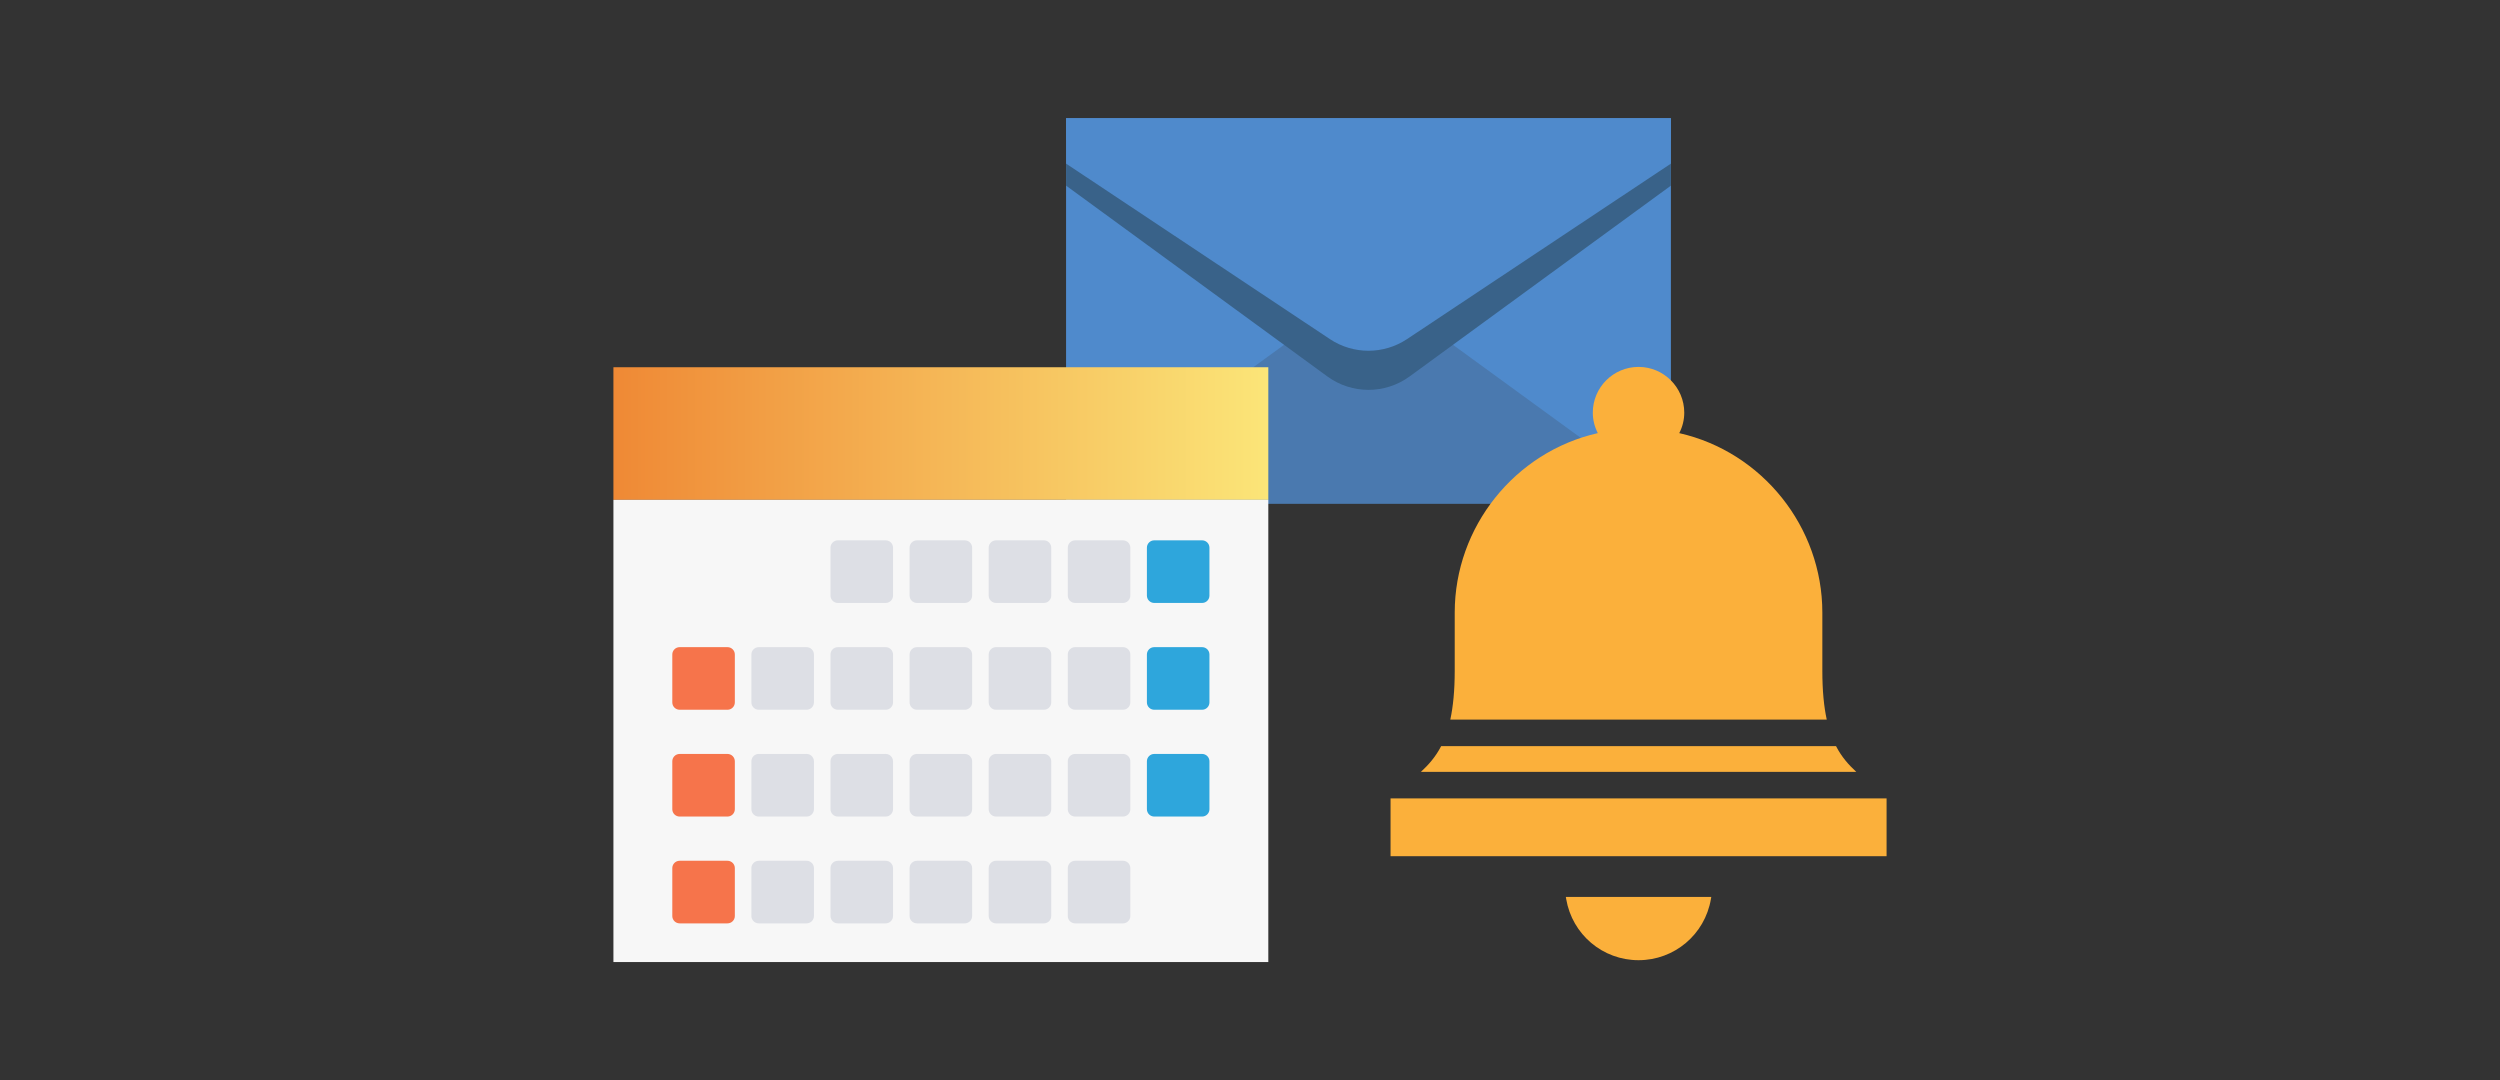 <svg width="324" height="140" viewBox="0 0 324 140" fill="none" xmlns="http://www.w3.org/2000/svg">
<rect x="0" y="0" width="324" height="140" fill="#333333" stroke="none"/>
<path d="M216.55 15.319H138.162V65.255H216.55V15.319Z" fill="#4F8ACC"/>
<path d="M216.55 65.256H138.162L171.848 40.731C175.134 38.34 179.582 38.34 182.868 40.731L216.554 65.256H216.55Z" fill="#4A79AF"/>
<path d="M216.55 24.058L182.686 48.788C179.511 51.107 175.2 51.107 172.025 48.788L138.162 24.058V18.173H216.55V24.058Z" fill="#396289"/>
<path d="M216.55 21.204L182.357 43.943C179.325 45.962 175.382 45.962 172.349 43.943L138.162 21.204V15.319H216.55V21.204Z" fill="#4F8ACC"/>
<path d="M202.98 116.527C203.767 121.114 207.71 124.441 212.354 124.441C216.999 124.441 220.947 121.114 221.733 116.527L221.781 116.246H202.933L202.98 116.527Z" fill="#FBB03B"/>
<path d="M240.572 100.032C239.576 99.116 238.674 98.099 237.95 96.701H186.773C186.049 98.099 185.143 99.116 184.151 100.032H240.577H240.572Z" fill="#FBB03B"/>
<path d="M236.747 93.258C236.38 91.583 236.175 89.521 236.175 86.92V79.383C236.175 68.3 228.394 58.572 217.632 56.133C218.066 55.288 218.28 54.396 218.28 53.484C218.28 50.215 215.625 47.551 212.354 47.551C209.083 47.551 206.427 50.21 206.427 53.484C206.427 54.401 206.646 55.288 207.075 56.133C196.309 58.572 188.532 68.3 188.532 79.383V86.92C188.532 89.521 188.322 91.583 187.96 93.258H236.743H236.747Z" fill="#FBB03B"/>
<path d="M180.231 103.473L180.216 103.482V110.962H244.5V103.482L244.486 103.473H180.231Z" fill="#FBB03B"/>
<path d="M164.373 47.594H79.5V64.777H164.373V47.594Z" fill="url(#paint0_linear_311_184)"/>
<path d="M164.373 64.778H79.5V124.681H164.373V64.778Z" fill="#F7F7F7"/>
<path d="M114.784 70.027H108.585C108.058 70.027 107.631 70.455 107.631 70.982V77.187C107.631 77.714 108.058 78.142 108.585 78.142H114.784C115.31 78.142 115.737 77.714 115.737 77.187V70.982C115.737 70.455 115.31 70.027 114.784 70.027Z" fill="#DDDFE5"/>
<path d="M125.035 70.027H118.837C118.31 70.027 117.883 70.455 117.883 70.982V77.187C117.883 77.714 118.31 78.142 118.837 78.142H125.035C125.562 78.142 125.989 77.714 125.989 77.187V70.982C125.989 70.455 125.562 70.027 125.035 70.027Z" fill="#DDDFE5"/>
<path d="M135.287 70.027H129.088C128.562 70.027 128.135 70.455 128.135 70.982V77.187C128.135 77.714 128.562 78.142 129.088 78.142H135.287C135.814 78.142 136.241 77.714 136.241 77.187V70.982C136.241 70.455 135.814 70.027 135.287 70.027Z" fill="#DDDFE5"/>
<path d="M145.537 70.027H139.339C138.812 70.027 138.385 70.455 138.385 70.982V77.187C138.385 77.714 138.812 78.142 139.339 78.142H145.537C146.064 78.142 146.491 77.714 146.491 77.187V70.982C146.491 70.455 146.064 70.027 145.537 70.027Z" fill="#DDDFE5"/>
<path d="M155.79 70.027H149.592C149.065 70.027 148.638 70.455 148.638 70.982V77.187C148.638 77.714 149.065 78.142 149.592 78.142H155.79C156.317 78.142 156.744 77.714 156.744 77.187V70.982C156.744 70.455 156.317 70.027 155.79 70.027Z" fill="#2EA6DC"/>
<path d="M94.281 83.87H88.082C87.556 83.87 87.129 84.297 87.129 84.825V91.03C87.129 91.557 87.556 91.984 88.082 91.984H94.281C94.808 91.984 95.235 91.557 95.235 91.03V84.825C95.235 84.297 94.808 83.87 94.281 83.87Z" fill="#F6744B"/>
<path d="M104.533 83.87H98.334C97.807 83.87 97.38 84.297 97.38 84.825V91.03C97.38 91.557 97.807 91.984 98.334 91.984H104.533C105.059 91.984 105.486 91.557 105.486 91.03V84.825C105.486 84.297 105.059 83.87 104.533 83.87Z" fill="#DDDFE5"/>
<path d="M114.784 83.87H108.585C108.058 83.87 107.631 84.297 107.631 84.825V91.03C107.631 91.557 108.058 91.984 108.585 91.984H114.784C115.31 91.984 115.737 91.557 115.737 91.03V84.825C115.737 84.297 115.31 83.87 114.784 83.87Z" fill="#DDDFE5"/>
<path d="M125.035 83.87H118.837C118.31 83.87 117.883 84.297 117.883 84.825V91.03C117.883 91.557 118.31 91.984 118.837 91.984H125.035C125.562 91.984 125.989 91.557 125.989 91.03V84.825C125.989 84.297 125.562 83.87 125.035 83.87Z" fill="#DDDFE5"/>
<path d="M135.287 83.87H129.088C128.562 83.87 128.135 84.297 128.135 84.825V91.03C128.135 91.557 128.562 91.984 129.088 91.984H135.287C135.814 91.984 136.241 91.557 136.241 91.03V84.825C136.241 84.297 135.814 83.87 135.287 83.87Z" fill="#DDDFE5"/>
<path d="M145.537 83.87H139.339C138.812 83.87 138.385 84.297 138.385 84.825V91.03C138.385 91.557 138.812 91.984 139.339 91.984H145.537C146.064 91.984 146.491 91.557 146.491 91.03V84.825C146.491 84.297 146.064 83.87 145.537 83.87Z" fill="#DDDFE5"/>
<path d="M155.79 83.87H149.592C149.065 83.87 148.638 84.297 148.638 84.825V91.03C148.638 91.557 149.065 91.984 149.592 91.984H155.79C156.317 91.984 156.744 91.557 156.744 91.03V84.825C156.744 84.297 156.317 83.87 155.79 83.87Z" fill="#2EA6DC"/>
<path d="M94.281 97.711H88.082C87.556 97.711 87.129 98.139 87.129 98.666V104.871C87.129 105.398 87.556 105.826 88.082 105.826H94.281C94.808 105.826 95.235 105.398 95.235 104.871V98.666C95.235 98.139 94.808 97.711 94.281 97.711Z" fill="#F6744B"/>
<path d="M104.533 97.711H98.334C97.807 97.711 97.38 98.139 97.38 98.666V104.871C97.38 105.398 97.807 105.826 98.334 105.826H104.533C105.059 105.826 105.486 105.398 105.486 104.871V98.666C105.486 98.139 105.059 97.711 104.533 97.711Z" fill="#DDDFE5"/>
<path d="M114.784 97.711H108.585C108.058 97.711 107.631 98.139 107.631 98.666V104.871C107.631 105.398 108.058 105.826 108.585 105.826H114.784C115.31 105.826 115.737 105.398 115.737 104.871V98.666C115.737 98.139 115.31 97.711 114.784 97.711Z" fill="#DDDFE5"/>
<path d="M125.035 97.711H118.837C118.31 97.711 117.883 98.139 117.883 98.666V104.871C117.883 105.398 118.31 105.826 118.837 105.826H125.035C125.562 105.826 125.989 105.398 125.989 104.871V98.666C125.989 98.139 125.562 97.711 125.035 97.711Z" fill="#DDDFE5"/>
<path d="M135.287 97.711H129.088C128.562 97.711 128.135 98.139 128.135 98.666V104.871C128.135 105.398 128.562 105.826 129.088 105.826H135.287C135.814 105.826 136.241 105.398 136.241 104.871V98.666C136.241 98.139 135.814 97.711 135.287 97.711Z" fill="#DDDFE5"/>
<path d="M145.537 97.711H139.339C138.812 97.711 138.385 98.139 138.385 98.666V104.871C138.385 105.398 138.812 105.826 139.339 105.826H145.537C146.064 105.826 146.491 105.398 146.491 104.871V98.666C146.491 98.139 146.064 97.711 145.537 97.711Z" fill="#DDDFE5"/>
<path d="M155.79 97.711H149.592C149.065 97.711 148.638 98.139 148.638 98.666V104.871C148.638 105.398 149.065 105.826 149.592 105.826H155.79C156.317 105.826 156.744 105.398 156.744 104.871V98.666C156.744 98.139 156.317 97.711 155.79 97.711Z" fill="#2EA6DC"/>
<path d="M94.281 111.555H88.082C87.556 111.555 87.129 111.982 87.129 112.509V118.714C87.129 119.242 87.556 119.669 88.082 119.669H94.281C94.808 119.669 95.235 119.242 95.235 118.714V112.509C95.235 111.982 94.808 111.555 94.281 111.555Z" fill="#F6744B"/>
<path d="M104.533 111.555H98.334C97.807 111.555 97.38 111.982 97.38 112.509V118.714C97.38 119.242 97.807 119.669 98.334 119.669H104.533C105.059 119.669 105.486 119.242 105.486 118.714V112.509C105.486 111.982 105.059 111.555 104.533 111.555Z" fill="#DDDFE5"/>
<path d="M114.784 111.555H108.585C108.058 111.555 107.631 111.982 107.631 112.509V118.714C107.631 119.242 108.058 119.669 108.585 119.669H114.784C115.31 119.669 115.737 119.242 115.737 118.714V112.509C115.737 111.982 115.31 111.555 114.784 111.555Z" fill="#DDDFE5"/>
<path d="M125.035 111.555H118.837C118.31 111.555 117.883 111.982 117.883 112.509V118.714C117.883 119.242 118.31 119.669 118.837 119.669H125.035C125.562 119.669 125.989 119.242 125.989 118.714V112.509C125.989 111.982 125.562 111.555 125.035 111.555Z" fill="#DDDFE5"/>
<path d="M135.287 111.555H129.088C128.562 111.555 128.135 111.982 128.135 112.509V118.714C128.135 119.242 128.562 119.669 129.088 119.669H135.287C135.814 119.669 136.241 119.242 136.241 118.714V112.509C136.241 111.982 135.814 111.555 135.287 111.555Z" fill="#DDDFE5"/>
<path d="M145.537 111.555H139.339C138.812 111.555 138.385 111.982 138.385 112.509V118.714C138.385 119.242 138.812 119.669 139.339 119.669H145.537C146.064 119.669 146.491 119.242 146.491 118.714V112.509C146.491 111.982 146.064 111.555 145.537 111.555Z" fill="#DDDFE5"/>
<defs>
<linearGradient id="paint0_linear_311_184" x1="79.5" y1="56.186" x2="164.373" y2="56.186" gradientUnits="userSpaceOnUse">
<stop stop-color="#EF8935"/>
<stop offset="1" stop-color="#FBE578"/>
</linearGradient>
</defs>
</svg>
